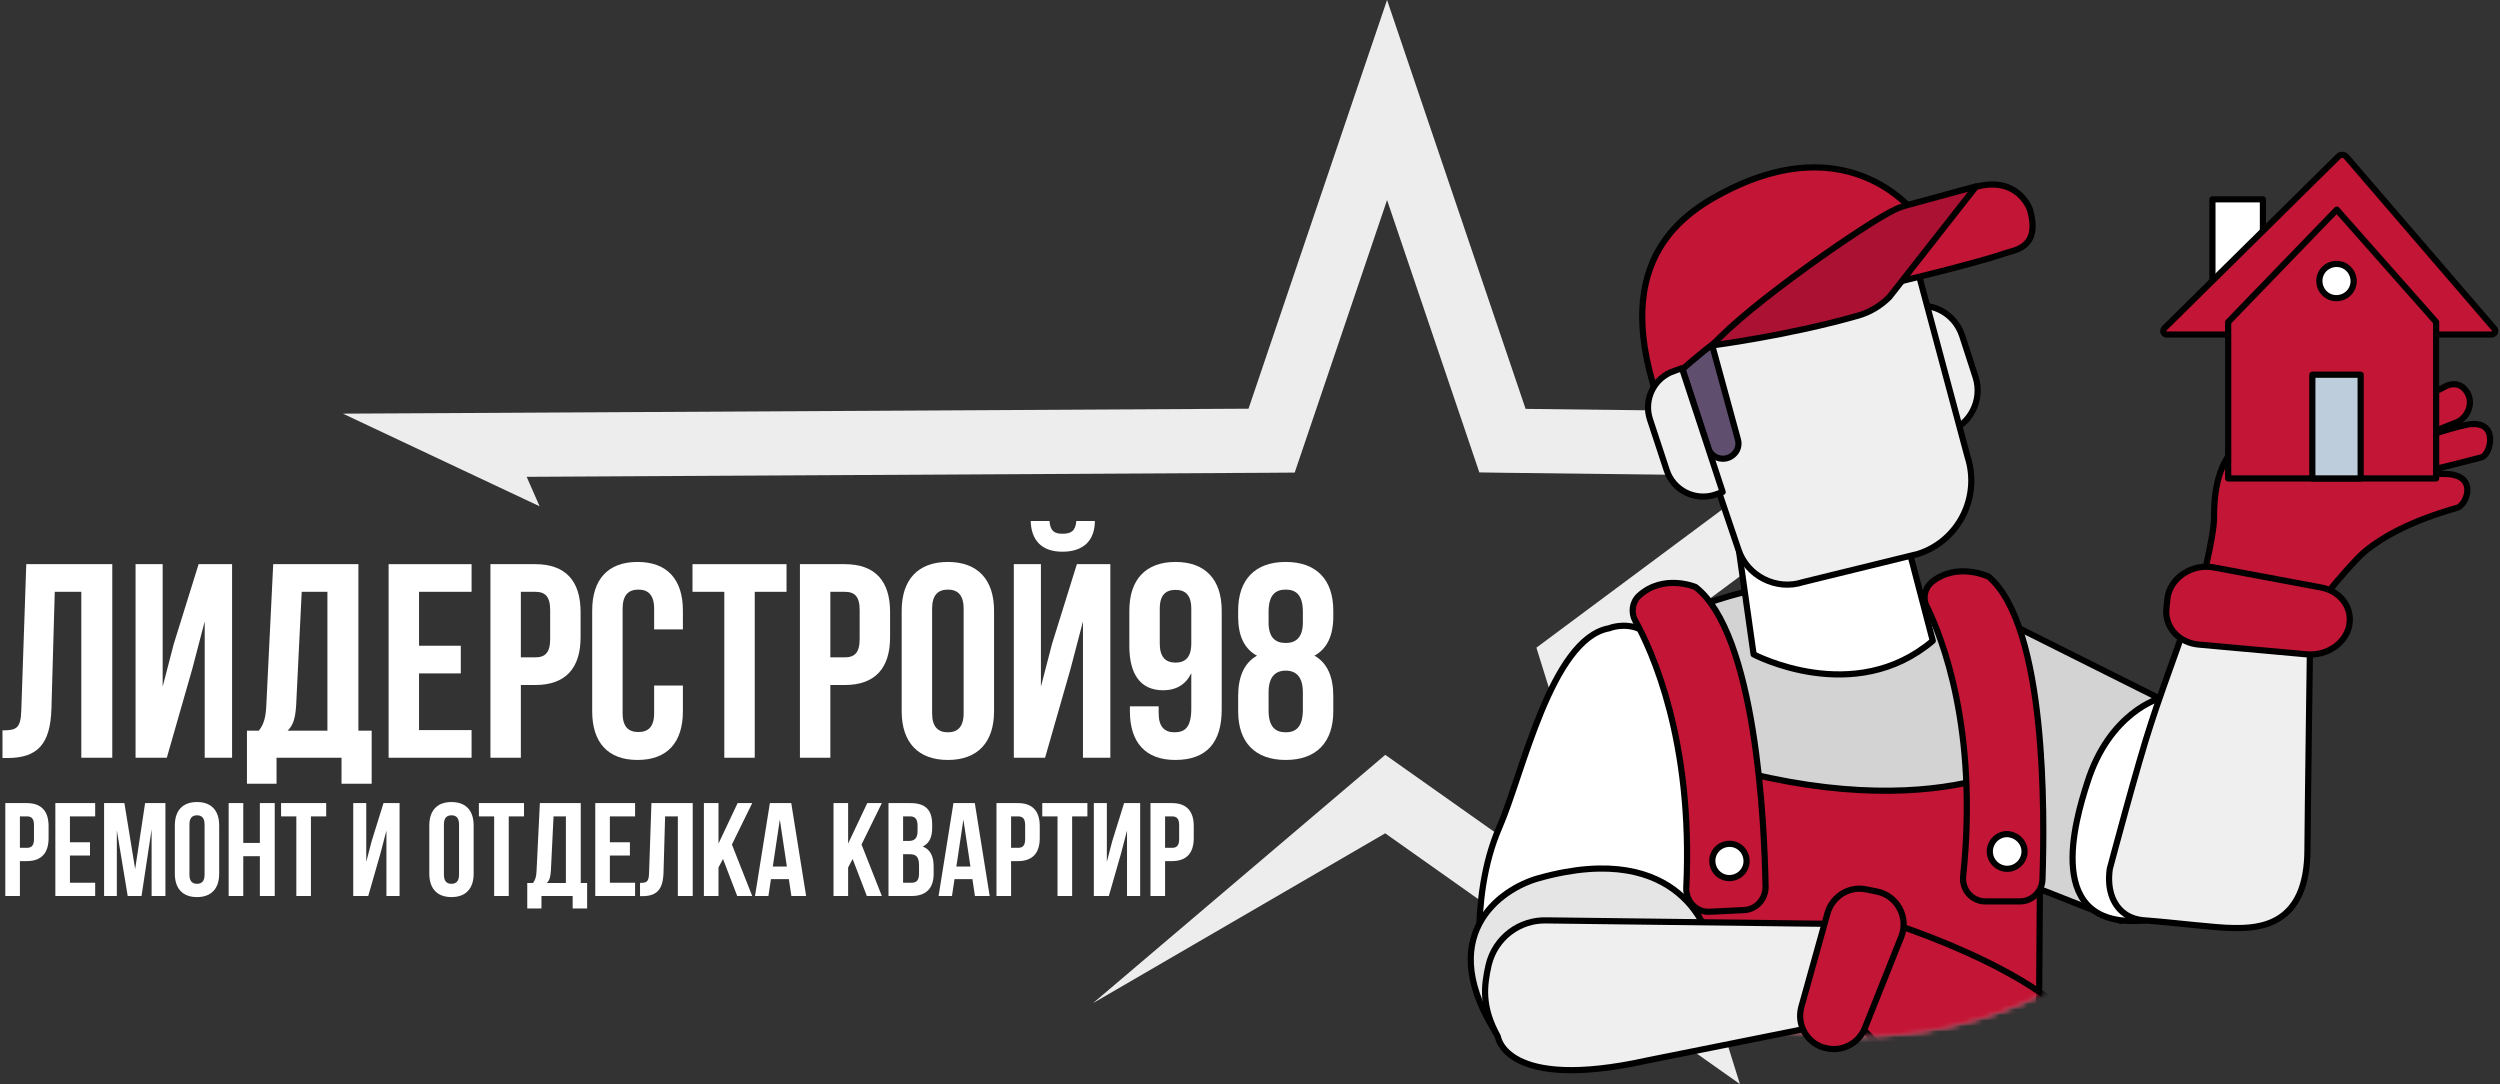 <?xml version="1.0" encoding="UTF-8"?> <svg xmlns="http://www.w3.org/2000/svg" width="452" height="196" viewBox="0 0 452 196" fill="none"><rect x="0" y="0" width="452" height="196" fill="#333333" stroke="none"/><path d="M354 74.868L336.837 74.66L275.828 73.924L256.277 16.237L250.78 0L245.267 16.237L225.732 73.892L86.743 74.66L62 74.788L82.609 84.498L97.561 91.537L95.221 86.21L229.931 85.474L234.081 85.442L235.412 81.523L250.78 36.17L266.148 81.523L267.462 85.41L271.581 85.474L319.529 86.05L281.068 114.653L277.783 117.101L279.001 121.02L293.263 166.725L254.129 139.065L250.459 136.474L247.415 139.065L197.624 181.362L250.443 150.663L300.555 186.098L314.577 196L309.465 179.635L291.308 121.5L340.234 85.106L354 74.868Z" fill="#EDEDED"></path><path d="M358.775 110.452L393.528 127.828C393.528 127.828 394.706 157.28 383.416 166.508L357.99 156.494C357.892 156.396 338.552 130.381 358.775 110.452Z" fill="#D3D3D3" stroke="black" stroke-width="1.117" stroke-miterlimit="10" stroke-linecap="round" stroke-linejoin="round"></path><mask id="mask0_121_260" style="mask-type:luminance" maskUnits="userSpaceOnUse" x="260" y="35" width="152" height="153"><path d="M335.901 35.548C377.82 35.548 411.787 69.515 411.787 111.434C411.787 153.353 377.82 187.32 335.901 187.32C293.982 187.32 260.015 153.353 260.015 111.434" fill="white"></path></mask><g mask="url(#mask0_121_260)"><path d="M292.117 117.226C292.117 117.226 321.372 96.217 352.59 109.568C356.713 111.336 364.861 116.342 364.861 116.342L369.377 191.345C369.377 191.345 314.99 204.99 300.658 196.45C300.658 196.351 307.137 133.915 292.117 117.226Z" fill="#D3D3D3" stroke="black" stroke-width="1.117" stroke-miterlimit="10" stroke-linecap="round" stroke-linejoin="round"></path></g><mask id="mask1_121_260" style="mask-type:luminance" maskUnits="userSpaceOnUse" x="260" y="35" width="152" height="153"><path d="M335.901 35.548C377.82 35.548 411.787 69.515 411.787 111.434C411.787 153.353 377.82 187.32 335.901 187.32C293.982 187.32 260.015 153.353 260.015 111.434" fill="white"></path></mask><g mask="url(#mask1_121_260)"><path d="M304.585 136.467L299.971 204.99L368.494 205.579L368.985 136.467C368.985 136.467 348.663 151.095 304.585 136.467Z" fill="#C31535" stroke="black" stroke-width="1.117" stroke-miterlimit="10" stroke-linecap="round" stroke-linejoin="round"></path></g><mask id="mask2_121_260" style="mask-type:luminance" maskUnits="userSpaceOnUse" x="260" y="35" width="152" height="153"><path d="M335.901 35.548C377.82 35.548 411.787 69.515 411.787 111.434C411.787 153.353 377.82 187.32 335.901 187.32C293.982 187.32 260.015 153.353 260.015 111.434" fill="white"></path></mask><g mask="url(#mask2_121_260)"><path d="M340.417 166.409C340.417 166.409 369.672 175.245 377.329 187.614L348.074 197.333L335.312 184.571L340.417 166.409Z" fill="#C31535" stroke="black" stroke-width="1.117" stroke-miterlimit="10" stroke-linecap="round" stroke-linejoin="round"></path></g><path d="M307.235 167.882C307.235 167.882 272.287 171.023 268.164 179.76C268.164 179.76 265.218 162.973 271.109 149.524C275.232 140.099 280.435 115.459 290.939 113.593C290.939 113.593 301.542 109.078 303.898 128.417L307.235 167.882Z" fill="white" stroke="black" stroke-width="1.117" stroke-miterlimit="10" stroke-linecap="round" stroke-linejoin="round"></path><path d="M390.484 126.257C390.484 126.257 381.354 128.712 377.329 141.67C375.268 148.149 369.181 168.176 387.833 166.409L393.429 127.73L390.484 126.257Z" fill="white" stroke="black" stroke-width="1.117" stroke-miterlimit="10" stroke-linecap="round" stroke-linejoin="round"></path><path d="M384.201 165.231C385.183 165.918 386.361 166.311 387.834 166.409C393.135 166.802 400.694 167.784 403.737 167.784C408.646 167.882 417.187 167.293 417.187 153.549C417.187 149.524 417.776 107.212 417.776 107.212L398.338 104.267C398.338 104.267 390.877 124.588 388.914 130.773C386.558 137.841 381.453 157.083 381.453 157.083C380.962 160.519 381.845 163.562 384.201 165.231Z" fill="#EFEFEF" stroke="black" stroke-width="1.117" stroke-miterlimit="10" stroke-linecap="round" stroke-linejoin="round"></path><path d="M416.401 112.612C416.401 112.612 424.156 102.697 427.396 99.85C430.93 96.905 436.035 94.156 444.281 91.8C445.852 91.407 448.11 86.106 442.613 85.713C442.613 85.713 436.722 85.419 433.581 86.401C433.581 86.401 443.692 84.045 448.699 82.67C450.368 82.179 451.939 75.7 446.049 76.78C442.907 77.369 433.679 80.51 433.679 80.51L444.085 76.387C446.539 75.406 447.423 72.166 445.558 70.301C445.46 70.203 445.361 70.104 445.263 70.006C444.38 69.319 443.202 69.319 442.22 69.81L431.127 75.602L438.588 67.748C438.588 67.748 440.257 60.189 427.2 67.748L405.406 80.216C405.406 80.216 400.203 82.081 400.301 93.567C400.301 97.101 397.65 107.311 397.65 107.311L416.401 112.612Z" fill="#C31535" stroke="black" stroke-width="1.117" stroke-miterlimit="10" stroke-linecap="round" stroke-linejoin="round"></path><path d="M358.971 162.974H365.156C367.414 162.974 369.181 161.207 369.279 159.047C369.672 147.365 370.064 113.299 359.56 104.268C359.56 104.268 353.866 101.519 349.252 105.249C347.976 106.329 347.583 108.194 348.369 109.667C351.117 115.263 357.695 131.854 354.946 158.36C354.652 160.814 356.517 162.974 358.971 162.974Z" fill="#C31535" stroke="black" stroke-width="1.117" stroke-miterlimit="10" stroke-linecap="round" stroke-linejoin="round"></path><path d="M366.04 153.942C366.04 155.611 364.665 157.083 362.898 157.083C361.229 157.083 359.757 155.709 359.757 153.942C359.757 152.273 361.131 150.8 362.898 150.8C364.665 150.898 366.04 152.273 366.04 153.942Z" fill="white" stroke="black" stroke-width="1.117" stroke-miterlimit="10" stroke-linecap="round" stroke-linejoin="round"></path><path d="M309.199 164.839L315.286 164.545C317.544 164.446 319.213 162.581 319.213 160.323C319.016 148.641 317.446 114.576 306.549 106.133C306.549 106.133 300.757 103.679 296.339 107.704C295.063 108.882 294.866 110.747 295.652 112.22C298.695 117.717 306.156 133.915 304.88 160.52C304.782 162.974 306.745 165.035 309.199 164.839Z" fill="#C31535" stroke="black" stroke-width="1.117" stroke-miterlimit="10" stroke-linecap="round" stroke-linejoin="round"></path><path d="M315.777 155.512C315.875 157.181 314.599 158.654 312.832 158.752C311.163 158.85 309.69 157.574 309.592 155.807C309.494 154.138 310.77 152.665 312.537 152.567C314.206 152.469 315.679 153.745 315.777 155.512Z" fill="white" stroke="black" stroke-width="1.117" stroke-miterlimit="10" stroke-linecap="round" stroke-linejoin="round"></path><path d="M409.137 36.039H400.007V53.807H409.137V36.039Z" fill="white" stroke="black" stroke-width="1.117" stroke-miterlimit="10" stroke-linecap="round" stroke-linejoin="round"></path><path d="M391.76 60.483H450.466C451.055 60.483 451.35 59.796 450.957 59.403L424.255 28.381C423.862 27.891 423.175 27.891 422.782 28.283L391.367 59.305C390.877 59.796 391.171 60.483 391.76 60.483Z" fill="#C31535" stroke="black" stroke-width="1.117" stroke-miterlimit="10" stroke-linecap="round" stroke-linejoin="round"></path><path d="M440.453 58.225L422.488 37.903L402.854 58.225V86.498H440.453V58.225Z" fill="#C31535" stroke="black" stroke-width="1.117" stroke-miterlimit="10" stroke-linecap="round" stroke-linejoin="round"></path><path d="M426.808 67.749H418.07V86.499H426.808V67.749Z" fill="#BDCDDB" stroke="black" stroke-width="1.117" stroke-miterlimit="10" stroke-linecap="round" stroke-linejoin="round"></path><path d="M425.531 50.666C425.63 52.335 424.353 53.808 422.586 53.906C420.917 54.004 419.445 52.728 419.347 50.961C419.248 49.292 420.525 47.819 422.292 47.721C423.961 47.623 425.433 48.899 425.531 50.666Z" fill="white" stroke="black" stroke-width="1.117" stroke-miterlimit="10" stroke-linecap="round" stroke-linejoin="round"></path><path d="M313.224 91.211L317.052 118.306C317.052 118.306 335.214 127.927 349.449 115.852L342.773 90.328L313.224 91.211Z" fill="white" stroke="black" stroke-width="1.117" stroke-miterlimit="10" stroke-linecap="round" stroke-linejoin="round"></path><path d="M352.198 78.056L348.958 79.136L341.693 56.753L344.933 55.673C349.056 54.298 353.376 56.556 354.75 60.68L357.204 68.239C358.481 72.362 356.223 76.78 352.198 78.056Z" fill="#EFEFEF" stroke="black" stroke-width="1.117" stroke-miterlimit="10" stroke-linecap="round" stroke-linejoin="round"></path><path d="M346.798 100.145L325.986 105.249C321.176 106.82 315.874 104.17 314.304 99.359L299.48 55.575C297.615 49.783 300.756 43.598 306.548 41.733L330.6 32.996C336.294 31.229 342.479 34.37 344.344 40.064L355.732 82.572C358.088 89.837 354.161 97.788 346.798 100.145Z" fill="#EFEFEF" stroke="black" stroke-width="1.117" stroke-miterlimit="10" stroke-linecap="round" stroke-linejoin="round"></path><path d="M313.42 82.18C314.205 81.492 314.5 80.412 314.205 79.431L309.591 62.545L303.505 64.607L308.904 81.1C309.493 82.965 311.948 83.554 313.42 82.18Z" fill="#5F4E6D" stroke="black" stroke-width="1.117" stroke-miterlimit="10" stroke-linecap="round" stroke-linejoin="round"></path><path d="M299.48 71.381C299.48 71.381 313.126 55.379 347.584 40.162C347.584 40.162 336.392 22.786 313.027 34.076C304.094 38.395 291.43 46.936 299.48 71.381Z" fill="#C31535" stroke="black" stroke-width="1.117" stroke-miterlimit="10" stroke-linecap="round" stroke-linejoin="round"></path><path d="M311.457 88.953L310.083 89.444C306.45 90.622 302.524 88.659 301.345 85.026L298.302 75.798C297.124 72.166 299.088 68.239 302.72 67.061L304.094 66.57L311.457 88.953Z" fill="#EFEFEF" stroke="black" stroke-width="1.117" stroke-miterlimit="10" stroke-linecap="round" stroke-linejoin="round"></path><path d="M341.595 51.353C341.595 51.353 356.91 47.721 362.309 45.856C364.273 45.169 368.985 44.874 367.021 37.904C367.021 37.904 364.862 31.523 356.91 33.879L341.595 51.353Z" fill="#C31535" stroke="black" stroke-width="1.117" stroke-miterlimit="10" stroke-linecap="round" stroke-linejoin="round"></path><path d="M309.591 62.447C309.591 62.447 323.335 60.68 335.999 57.048C338.061 56.459 340.024 55.281 341.595 53.71L357.302 33.683L344.344 37.217C343.755 37.414 343.166 37.61 342.577 37.904C337.668 40.162 315.874 55.281 309.591 62.447Z" fill="#AA1132" stroke="black" stroke-width="1.117" stroke-miterlimit="10" stroke-linecap="round" stroke-linejoin="round"></path><path d="M397.552 116.539L417.088 118.306C420.721 118.6 424.058 116.342 424.746 113.103V113.005C425.335 109.863 423.175 106.918 419.739 106.231L400.301 102.598C396.276 101.813 392.251 104.562 391.858 108.292L391.662 110.256C391.466 113.495 394.018 116.244 397.552 116.539Z" fill="#C31535" stroke="black" stroke-width="1.117" stroke-miterlimit="10" stroke-linecap="round" stroke-linejoin="round"></path><path d="M308.904 169.551C308.904 169.551 304.389 151.487 278.275 158.752C271.109 160.715 259.034 169.354 270.912 187.418L308.904 169.551Z" fill="#E5E5E5" stroke="black" stroke-width="1.117" stroke-miterlimit="10" stroke-linecap="round" stroke-linejoin="round"></path><path d="M279.747 166.409C274.741 166.213 270.323 169.551 269.145 174.459C268.261 178.386 267.869 182.116 270.814 187.418C270.814 187.418 272.09 197.431 297.811 191.737L333.054 184.669L336.196 167.096L279.747 166.409Z" fill="#EFEFEF" stroke="black" stroke-width="1.117" stroke-miterlimit="10" stroke-linecap="round" stroke-linejoin="round"></path><path d="M330.403 165.133L325.691 182.018C324.808 185.16 326.575 188.399 329.618 189.381H329.716C332.759 190.363 335.999 188.792 337.177 185.847L343.754 169.354C345.129 165.918 343.067 161.991 339.435 161.206L337.472 160.813C334.428 160.126 331.287 161.991 330.403 165.133Z" fill="#C31535" stroke="black" stroke-width="1.117" stroke-miterlimit="10" stroke-linecap="round" stroke-linejoin="round"></path><path d="M0.45 137.05V132.05C2.95 132.05 3.75 131.7 3.85 128.45L4.75 102H20.3V137H14.7V107H9.9L9.3 128.15C9.1 134.55 6.8 137.05 1.3 137.05H0.45Z" fill="white"></path><path d="M34.76 120.95L30.16 137H24.51V102H29.41V124.15L31.41 116.45L35.91 102H41.96V137H37.01V112.35L34.76 120.95Z" fill="white"></path><path d="M67.198 141.7H61.748V137H49.998V141.7H44.648V132.1H46.798C47.748 130.9 48.048 129.6 48.148 127.55L49.398 102H64.798V132.1H67.198V141.7ZM54.548 107L53.548 127.45C53.398 130.1 52.898 131.25 51.998 132.1H59.198V107H54.548Z" fill="white"></path><path d="M75.762 107V116.75H83.312V121.75H75.762V132H85.262V137H70.262V102H85.262V107H75.762Z" fill="white"></path><path d="M96.77 102C102.27 102 104.97 105.05 104.97 110.65V115.2C104.97 120.8 102.27 123.85 96.77 123.85H94.17V137H88.67V102H96.77ZM96.77 107H94.17V118.85H96.77C98.52 118.85 99.47 118.05 99.47 115.55V110.3C99.47 107.8 98.52 107 96.77 107Z" fill="white"></path><path d="M118.268 123.95H123.468V128.6C123.468 134.2 120.668 137.4 115.268 137.4C109.868 137.4 107.068 134.2 107.068 128.6V110.4C107.068 104.8 109.868 101.6 115.268 101.6C120.668 101.6 123.468 104.8 123.468 110.4V113.8H118.268V110.05C118.268 107.55 117.168 106.6 115.418 106.6C113.668 106.6 112.568 107.55 112.568 110.05V128.95C112.568 131.45 113.668 132.35 115.418 132.35C117.168 132.35 118.268 131.45 118.268 128.95V123.95Z" fill="white"></path><path d="M125.205 107V102H142.205V107H136.455V137H130.955V107H125.205Z" fill="white"></path><path d="M152.727 102C158.227 102 160.927 105.05 160.927 110.65V115.2C160.927 120.8 158.227 123.85 152.727 123.85H150.127V137H144.627V102H152.727ZM152.727 107H150.127V118.85H152.727C154.477 118.85 155.427 118.05 155.427 115.55V110.3C155.427 107.8 154.477 107 152.727 107Z" fill="white"></path><path d="M168.525 110.05V128.95C168.525 131.45 169.625 132.4 171.375 132.4C173.125 132.4 174.225 131.45 174.225 128.95V110.05C174.225 107.55 173.125 106.6 171.375 106.6C169.625 106.6 168.525 107.55 168.525 110.05ZM163.025 128.6V110.4C163.025 104.8 165.975 101.6 171.375 101.6C176.775 101.6 179.725 104.8 179.725 110.4V128.6C179.725 134.2 176.775 137.4 171.375 137.4C165.975 137.4 163.025 134.2 163.025 128.6Z" fill="white"></path><path d="M188.949 137H183.299V102H188.199V124.15L190.199 116.45L194.699 102H200.749V137H195.799V112.35L193.549 120.95L188.949 137ZM194.599 94.2C194.449 96.05 193.599 96.5 192.099 96.5C190.649 96.5 189.899 96.05 189.749 94.2H186.349C186.449 97.6 188.249 99.75 192.099 99.75C195.999 99.75 197.949 97.6 197.949 94.2H194.599Z" fill="white"></path><path d="M220.885 110.4V128.3C220.885 134.2 218.185 137.4 212.485 137.4C207.085 137.4 204.285 134.2 204.285 128.6V127.7H209.485V128.95C209.485 131.45 210.585 132.4 212.335 132.4C214.285 132.4 215.385 131.45 215.385 128.1V121.7C214.435 123.7 212.735 124.8 210.285 124.8C206.235 124.8 204.185 121.95 204.185 116.8V110.4C204.185 104.8 207.135 101.6 212.535 101.6C217.935 101.6 220.885 104.8 220.885 110.4ZM212.535 119.8C214.285 119.8 215.385 118.85 215.385 116.35V110.05C215.385 107.55 214.285 106.65 212.535 106.65C210.785 106.65 209.685 107.55 209.685 110.05V116.35C209.685 118.85 210.785 119.8 212.535 119.8Z" fill="white"></path><path d="M241.059 128.6C241.059 134.2 238.009 137.4 232.459 137.4C226.909 137.4 223.859 134.2 223.859 128.6V125.85C223.859 122.5 224.859 119.9 227.259 118.55C224.959 117.3 223.859 114.95 223.859 111.5V110.4C223.859 104.8 226.909 101.6 232.459 101.6C238.009 101.6 241.059 104.8 241.059 110.4V111.5C241.059 114.95 239.909 117.3 237.659 118.55C240.059 119.9 241.059 122.5 241.059 125.85V128.6ZM229.359 128.45C229.359 131.55 230.709 132.4 232.459 132.4C234.209 132.4 235.509 131.55 235.559 128.45V125.2C235.559 122.45 234.409 121.25 232.459 121.25C230.509 121.25 229.359 122.45 229.359 125.2V128.45ZM229.359 110.6V112.55C229.359 115.35 230.659 116.25 232.459 116.25C234.209 116.25 235.559 115.35 235.559 112.55V110.6C235.559 107.45 234.209 106.6 232.459 106.6C230.709 106.6 229.359 107.45 229.359 110.6Z" fill="white"></path><path d="M4.848 145.2C7.488 145.2 8.784 146.664 8.784 149.352V151.536C8.784 154.224 7.488 155.688 4.848 155.688H3.6V162H0.96V145.2H4.848ZM4.848 147.6H3.6V153.288H4.848C5.688 153.288 6.144 152.904 6.144 151.704V149.184C6.144 147.984 5.688 147.6 4.848 147.6ZM12.647 147.6V152.28H16.271V154.68H12.647V159.6H17.207V162H10.007V145.2H17.207V147.6H12.647ZM22.491 145.2L24.435 157.128L26.235 145.2H29.907V162H27.411V149.952L25.587 162H23.091L21.123 150.12V162H18.819V145.2H22.491ZM34.251 149.064V158.136C34.251 159.336 34.779 159.792 35.619 159.792C36.459 159.792 36.987 159.336 36.987 158.136V149.064C36.987 147.864 36.459 147.408 35.619 147.408C34.779 147.408 34.251 147.864 34.251 149.064ZM31.611 157.968V149.232C31.611 146.544 33.027 145.008 35.619 145.008C38.211 145.008 39.627 146.544 39.627 149.232V157.968C39.627 160.656 38.211 162.192 35.619 162.192C33.027 162.192 31.611 160.656 31.611 157.968ZM43.983 154.8V162H41.343V145.2H43.983V152.4H46.983V145.2H49.671V162H46.983V154.8H43.983ZM50.817 147.6V145.2H58.977V147.6H56.217V162H53.577V147.6H50.817ZM68.786 154.296L66.578 162H63.866V145.2H66.218V155.832L67.178 152.136L69.338 145.2H72.242V162H69.866V150.168L68.786 154.296ZM80.259 149.064V158.136C80.259 159.336 80.787 159.792 81.627 159.792C82.467 159.792 82.995 159.336 82.995 158.136V149.064C82.995 147.864 82.467 147.408 81.627 147.408C80.787 147.408 80.259 147.864 80.259 149.064ZM77.619 157.968V149.232C77.619 146.544 79.035 145.008 81.627 145.008C84.219 145.008 85.635 146.544 85.635 149.232V157.968C85.635 160.656 84.219 162.192 81.627 162.192C79.035 162.192 77.619 160.656 77.619 157.968ZM86.583 147.6V145.2H94.743V147.6H91.983V162H89.343V147.6H86.583ZM106.153 164.256H103.537V162H97.897V164.256H95.329V159.648H96.361C96.817 159.072 96.961 158.448 97.009 157.464L97.609 145.2H105.001V159.648H106.153V164.256ZM100.081 147.6L99.601 157.416C99.529 158.688 99.289 159.24 98.857 159.648H102.313V147.6H100.081ZM110.264 147.6V152.28H113.888V154.68H110.264V159.6H114.824V162H107.624V145.2H114.824V147.6H110.264ZM115.716 162.024V159.624C116.916 159.624 117.3 159.456 117.348 157.896L117.78 145.2H125.244V162H122.556V147.6H120.252L119.964 157.752C119.868 160.824 118.764 162.024 116.124 162.024H115.716ZM133.289 162L130.721 155.304L129.905 156.84V162H127.265V145.2H129.905V152.52L133.361 145.2H136.001L132.329 152.688L136.001 162H133.289ZM143.058 145.2L145.746 162H143.082L142.626 158.952H139.386L138.93 162H136.506L139.194 145.2H143.058ZM140.994 148.176L139.722 156.672H142.266L140.994 148.176ZM156.726 162L154.158 155.304L153.342 156.84V162H150.702V145.2H153.342V152.52L156.798 145.2H159.438L155.766 152.688L159.438 162H156.726ZM164.624 145.2C167.36 145.2 168.536 146.472 168.536 149.064V149.664C168.536 151.392 168.008 152.496 166.832 153.048C168.248 153.6 168.8 154.872 168.8 156.648V158.016C168.8 160.608 167.432 162 164.792 162H160.64V145.2H164.624ZM164.456 154.44H163.28V159.6H164.792C165.68 159.6 166.16 159.192 166.16 157.944V156.48C166.16 154.92 165.656 154.44 164.456 154.44ZM164.552 147.6H163.28V152.04H164.312C165.296 152.04 165.896 151.608 165.896 150.264V149.328C165.896 148.128 165.488 147.6 164.552 147.6ZM176.246 145.2L178.934 162H176.27L175.814 158.952H172.574L172.118 162H169.694L172.382 145.2H176.246ZM174.182 148.176L172.91 156.672H175.454L174.182 148.176ZM184.051 145.2C186.691 145.2 187.987 146.664 187.987 149.352V151.536C187.987 154.224 186.691 155.688 184.051 155.688H182.803V162H180.163V145.2H184.051ZM184.051 147.6H182.803V153.288H184.051C184.891 153.288 185.347 152.904 185.347 151.704V149.184C185.347 147.984 184.891 147.6 184.051 147.6ZM188.442 147.6V145.2H196.602V147.6H193.842V162H191.202V147.6H188.442ZM202.685 154.296L200.477 162H197.765V145.2H200.117V155.832L201.077 152.136L203.237 145.2H206.141V162H203.765V150.168L202.685 154.296ZM211.895 145.2C214.535 145.2 215.831 146.664 215.831 149.352V151.536C215.831 154.224 214.535 155.688 211.895 155.688H210.647V162H208.007V145.2H211.895ZM211.895 147.6H210.647V153.288H211.895C212.735 153.288 213.191 152.904 213.191 151.704V149.184C213.191 147.984 212.735 147.6 211.895 147.6Z" fill="white"></path></svg> 